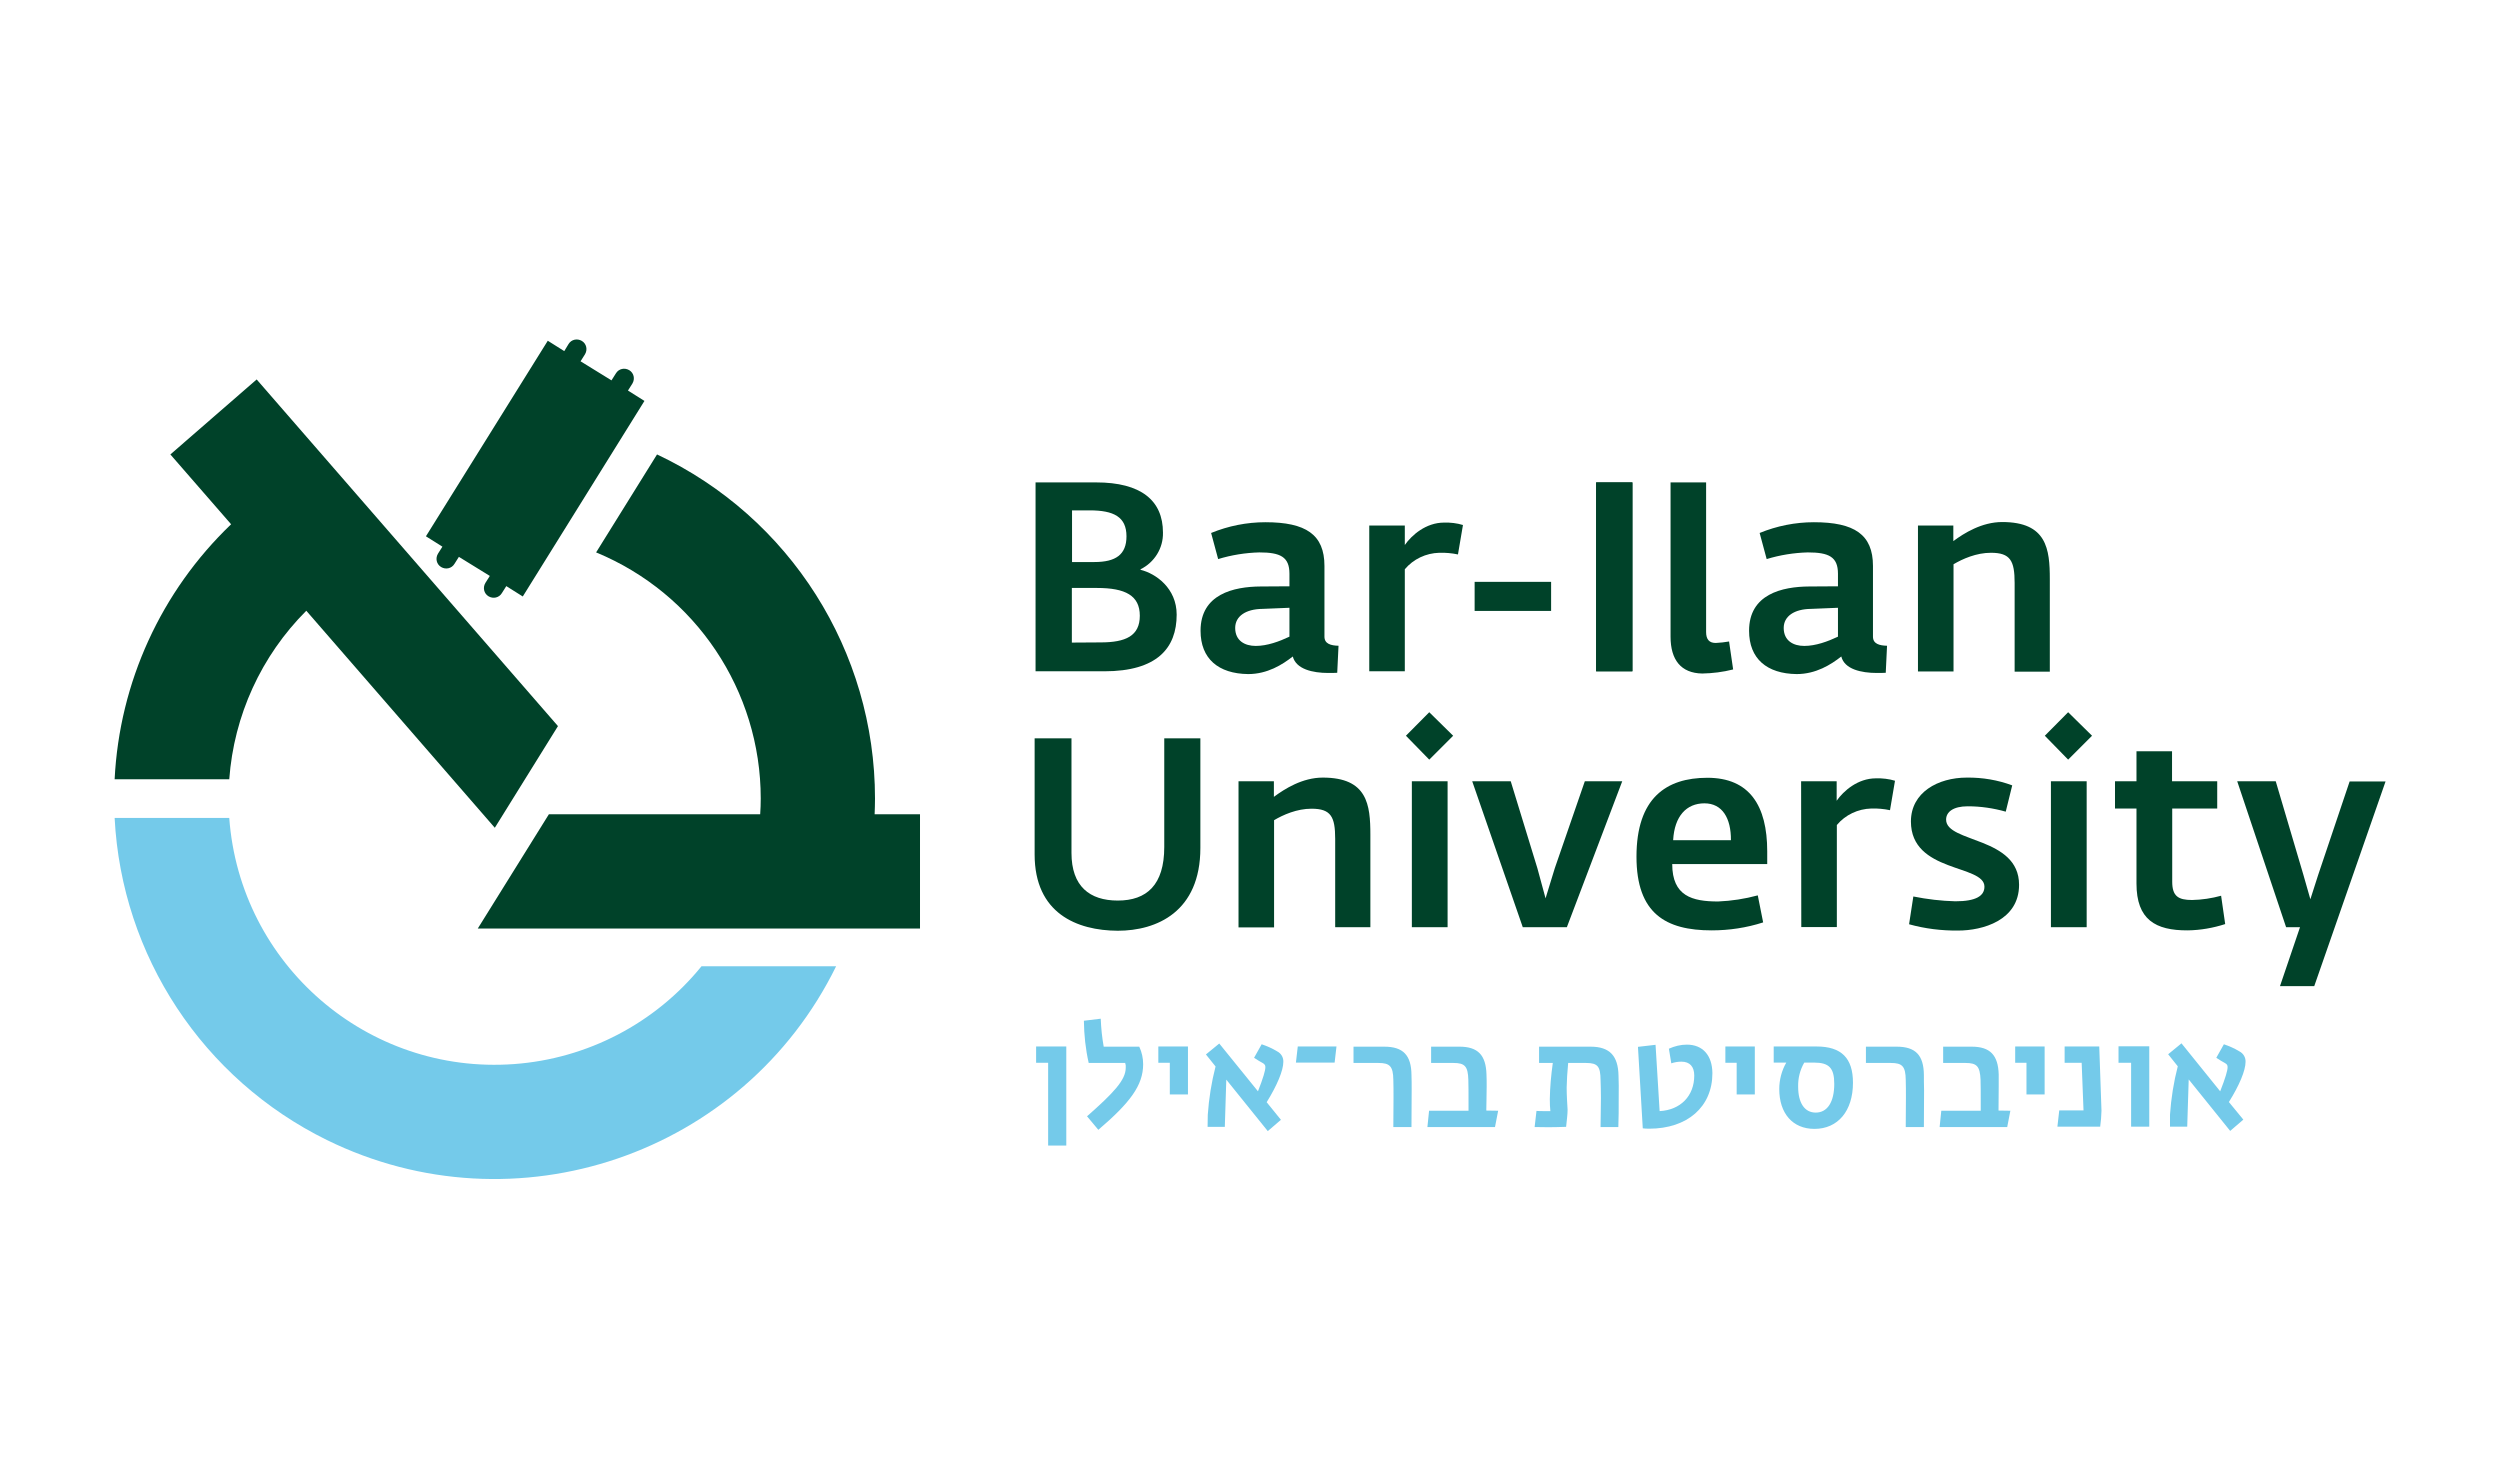 <?xml version="1.0" encoding="utf-8"?>
<!-- Generator: Adobe Illustrator 28.1.0, SVG Export Plug-In . SVG Version: 6.00 Build 0)  -->
<svg version="1.1" id="Layer_1" xmlns="http://www.w3.org/2000/svg" xmlns:xlink="http://www.w3.org/1999/xlink" x="0px" y="0px"
	 viewBox="0 0 135 80" enable-background="new 0 0 135 80" xml:space="preserve">
<g>
	<path fill="#74CAEA" d="M91.09,56.41c-0.33,0-0.66,0.08-0.97,0.22l0.13,0.79c0.18-0.06,0.36-0.09,0.55-0.09
		c0.45,0,0.69,0.27,0.69,0.75c0,1.1-0.74,1.86-1.87,1.92l-0.22-3.58l-0.95,0.11l0.26,4.4c0.1,0.01,0.19,0.02,0.34,0.02
		c2.07,0,3.42-1.18,3.42-3C92.46,56.99,91.95,56.41,91.09,56.41z"/>
	<path fill="#74CAEA" d="M93.17,56.51v0.88h0.61v1.71h0.98v-2.59H93.17z"/>
	<path fill="#74CAEA" d="M98.09,56.51h-2.31v0.87h0.68c-0.25,0.43-0.38,0.93-0.38,1.43c0,1.31,0.72,2.15,1.9,2.15
		c1.27,0,2.08-0.97,2.08-2.49C100.06,57.14,99.44,56.51,98.09,56.51z M98.05,60.08c-0.61,0-0.95-0.53-0.95-1.4
		c-0.01-0.46,0.1-0.9,0.33-1.3h0.53c0.81,0,1.09,0.29,1.09,1.15C99.05,59.51,98.68,60.08,98.05,60.08z"/>
	<path fill="#74CAEA" d="M103.89,58.05c-0.01-1.07-0.45-1.53-1.47-1.53h-1.66v0.88h1.35c0.61,0,0.79,0.18,0.8,0.91
		c0.01,0.29,0.01,0.63,0.01,0.97c0,0.67-0.01,1.33-0.01,1.58h0.98c0-0.34,0.01-1.21,0.01-1.98
		C103.89,58.55,103.89,58.27,103.89,58.05z"/>
	<path fill="#74CAEA" d="M107.92,59.97c0-0.21,0.01-0.87,0.01-1.29c0-0.25,0-0.46,0-0.66c-0.03-1.04-0.46-1.5-1.46-1.5h-1.54v0.88
		h1.21c0.61,0,0.78,0.18,0.81,0.91c0.01,0.31,0.01,0.74,0.01,1.23v0.44h-2.13l-0.09,0.88h3.65l0.17-0.88L107.92,59.97z"/>
	<path fill="#74CAEA" d="M108.82,56.51v0.88h0.61v1.71h0.98v-2.59H108.82z"/>
	<path fill="#74CAEA" d="M113.48,59.98l-0.12-3.47h-1.87v0.88h0.92l0.1,2.57h-1.31l-0.1,0.88h2.31
		C113.45,60.57,113.47,60.28,113.48,59.98z"/>
	<path fill="#74CAEA" d="M114.4,56.51v0.88h0.68v3.45h0.98v-4.34H114.4z"/>
	<path fill="#74CAEA" d="M121.26,57.34c0.01-0.24-0.12-0.46-0.34-0.57c-0.26-0.16-0.54-0.28-0.83-0.38l-0.41,0.73
		c0.18,0.12,0.33,0.21,0.46,0.28s0.15,0.13,0.15,0.23c0,0.18-0.12,0.59-0.4,1.3l-2.09-2.59l-0.72,0.59l0.52,0.65
		c-0.22,0.85-0.36,1.73-0.42,2.61v0.65h0.93l0.08-2.55l2.24,2.78l0.71-0.61l-0.78-0.95C120.93,58.6,121.26,57.8,121.26,57.34z"/>
	<path fill="#74CAEA" d="M87.4,58.09c-0.02-1.08-0.48-1.57-1.51-1.57h-2.78v0.88h2.54c0.64,0,0.77,0.2,0.78,0.91
		c0.01,0.29,0.02,0.62,0.02,0.97c0,0.55-0.02,1.15-0.02,1.58h0.96c0.02-0.4,0.02-1.03,0.02-1.66C87.42,58.81,87.41,58.42,87.4,58.09
		z M84.71,57.26h-0.84c0,0.04-0.02,0.09-0.02,0.15c-0.09,0.64-0.15,1.29-0.16,1.94c0,0.26,0.01,0.46,0.03,0.65
		C83.66,60,83.55,60,83.38,60c-0.14,0-0.27,0-0.41-0.01l-0.1,0.87c0.23,0,0.45,0.01,0.75,0.01s0.57-0.01,0.95-0.02
		c0.03-0.31,0.08-0.66,0.08-0.92c-0.02-0.34-0.05-0.79-0.05-1.21c0-0.26,0.04-0.93,0.08-1.31C84.7,57.34,84.7,57.29,84.71,57.26z"/>
	<path fill="#74CAEA" d="M55.95,56.51v0.88h0.65v4.47h0.98v-5.35L55.95,56.51z"/>
	<path fill="#74CAEA" d="M62.55,56.51v0.88h0.62v1.71h0.98v-2.59H62.55z"/>
	<path fill="#74CAEA" d="M69.3,57.34c0.01-0.24-0.12-0.46-0.34-0.57c-0.26-0.16-0.54-0.28-0.83-0.38l-0.41,0.73
		c0.18,0.12,0.33,0.21,0.46,0.28c0.13,0.08,0.15,0.13,0.15,0.23c0,0.18-0.12,0.59-0.4,1.3l-2.09-2.58l-0.72,0.59l0.52,0.65
		c-0.22,0.85-0.36,1.73-0.42,2.61l-0.01,0.65h0.93l0.08-2.55l2.24,2.78l0.71-0.61l-0.77-0.95C68.97,58.6,69.3,57.8,69.3,57.34z"/>
	<path fill="#74CAEA" d="M70.08,56.51l-0.1,0.87h2.09l0.1-0.87H70.08z"/>
	<path fill="#74CAEA" d="M76.22,58.05c-0.01-1.07-0.45-1.53-1.47-1.53h-1.66v0.88h1.35c0.61,0,0.79,0.18,0.8,0.91
		c0.01,0.29,0.01,0.63,0.01,0.97c0,0.67-0.01,1.33-0.01,1.58h0.98c0-0.34,0.01-1.21,0.01-1.98C76.23,58.55,76.23,58.27,76.22,58.05z
		"/>
	<path fill="#74CAEA" d="M80.26,59.97c0-0.21,0.02-0.87,0.02-1.29c0-0.25,0-0.46-0.01-0.66c-0.03-1.04-0.46-1.5-1.46-1.5h-1.53v0.88
		h1.21c0.61,0,0.78,0.18,0.8,0.91c0.01,0.31,0.01,0.74,0.01,1.23v0.44h-2.13l-0.09,0.88h3.65l0.17-0.88L80.26,59.97z"/>
	<path fill="#74CAEA" d="M58.7,60.28c1.44-1.27,2.09-1.96,2.09-2.62c0.01-0.09,0-0.18-0.03-0.26h-1.97
		c-0.17-0.75-0.25-1.51-0.26-2.28l0.91-0.11c0.02,0.51,0.07,1.01,0.16,1.51h1.92c0.14,0.3,0.21,0.62,0.21,0.95
		c0,1.14-0.71,2.08-2.42,3.54L58.7,60.28z"/>
	<path fill="#74CAEA" d="M45.15,52.18c-5,10.18-17.32,14.38-27.5,9.38c-6.69-3.29-11.08-9.94-11.46-17.39h6.19
		c0.58,7.92,7.46,13.87,15.38,13.29c3.96-0.29,7.62-2.2,10.12-5.28L45.15,52.18L45.15,52.18z"/>
	<path fill="#004229" d="M47.23,43.97c0.01-0.28,0.02-0.56,0.02-0.85c0-7.95-4.58-15.19-11.77-18.58l-3.29,5.29
		c5.38,2.22,8.89,7.47,8.89,13.29c0,0.28-0.01,0.57-0.03,0.85H29.64l-3.84,6.17h23.88v-6.17H47.23z"/>
	<path fill="#004229" d="M30.13,39.21L13.86,20.49l-4.66,4.05l3.28,3.77c-3.78,3.62-6.03,8.54-6.29,13.77h6.19
		c0.25-3.44,1.73-6.67,4.16-9.1l10.18,11.72L30.13,39.21z"/>
	<path fill="#004229" d="M23.65,29.9c-0.15,0.25-0.08,0.57,0.17,0.72l0,0c0.25,0.15,0.57,0.08,0.72-0.17l0.24-0.38l1.67,1.03
		l-0.24,0.38c-0.15,0.25-0.08,0.57,0.17,0.72l0,0c0.25,0.15,0.57,0.08,0.72-0.17l0.24-0.38l0.89,0.56l6.57-10.56l-0.89-0.56
		l0.24-0.38c0.15-0.25,0.08-0.57-0.17-0.72l0,0c-0.25-0.15-0.57-0.08-0.72,0.17c0,0,0,0,0,0l-0.24,0.38l-1.67-1.03l0.24-0.38
		c0.15-0.25,0.08-0.57-0.17-0.72l0,0c-0.25-0.15-0.57-0.08-0.72,0.17l-0.23,0.38l-0.89-0.56L23,28.96l0.89,0.56L23.65,29.9z"/>
	<path fill="#004229" d="M55.87,46.14v-6.27h1.99v6.19c0,1.8,0.98,2.57,2.5,2.57c1.56,0,2.51-0.84,2.51-2.89v-5.87h1.95v5.92
		c0,3.45-2.36,4.47-4.46,4.47C58.15,50.25,55.87,49.32,55.87,46.14z"/>
	<path fill="#004229" d="M66.87,42.19h1.92v0.84c0.58-0.43,1.54-1.04,2.64-1.04c2.41,0,2.57,1.46,2.57,3.09v4.99h-1.9V45.3
		c0-1.2-0.23-1.63-1.28-1.63c-0.79,0-1.53,0.33-2.02,0.62v5.79h-1.92V42.19z"/>
	<path fill="#004229" d="M79.5,42.19h2.08l1.44,4.7l0.44,1.62l0.5-1.63l1.62-4.69h2.02l-2.99,7.88h-2.38L79.5,42.19z"/>
	<path fill="#004229" d="M88.37,46.26c0-3.16,1.6-4.26,3.83-4.26c2.27,0,3.23,1.5,3.23,3.97v0.69H90.3c0,1.73,1.08,2.02,2.48,2.02
		c0.72-0.03,1.44-0.14,2.14-0.33l0.29,1.46c-0.9,0.29-1.84,0.43-2.78,0.43C89.96,50.24,88.37,49.34,88.37,46.26z M93.47,45.37
		c0.01-1.18-0.46-1.99-1.43-1.99s-1.62,0.69-1.69,1.99H93.47z"/>
	<path fill="#004229" d="M97.26,42.19h1.92v1.05c0.37-0.53,1.14-1.21,2.12-1.21c0.35-0.01,0.7,0.03,1.03,0.13l-0.27,1.59
		c-0.33-0.07-0.67-0.1-1.01-0.09c-0.72,0.02-1.4,0.34-1.86,0.89v5.51h-1.92L97.26,42.19z"/>
	<path fill="#004229" d="M103.09,49.91l0.23-1.5c0.75,0.15,1.5,0.24,2.27,0.26c1.13,0,1.57-0.3,1.57-0.79
		c0-1.21-3.97-0.74-3.97-3.52c0-1.57,1.46-2.37,3.02-2.37c0.84-0.01,1.67,0.13,2.45,0.42l-0.35,1.42c-0.67-0.19-1.36-0.29-2.05-0.29
		c-0.78,0-1.17,0.3-1.17,0.72c0,1.26,3.94,0.91,3.94,3.52c0,1.93-1.98,2.47-3.29,2.47C104.85,50.26,103.95,50.15,103.09,49.91z"/>
	<path fill="#004229" d="M110.42,39.73l1.26-1.27l1.29,1.27l-1.29,1.29L110.42,39.73z M110.75,42.19h1.93v7.88h-1.93V42.19z"/>
	<path fill="#004229" d="M115.37,47.71v-4.05h-1.16v-1.47h1.16v-1.62h1.92v1.62h2.44v1.47h-2.43v3.95c0,0.78,0.32,0.99,1.07,0.99
		c0.53-0.01,1.06-0.09,1.57-0.23l0.22,1.53c-0.65,0.21-1.33,0.33-2.02,0.34C116.39,50.25,115.37,49.66,115.37,47.71z"/>
	<path fill="#004229" d="M124.2,50.07h-0.75l-2.64-7.88h2.08l1.49,5.04l0.38,1.33l0.42-1.31l1.7-5.05h1.94l-3.85,11.05h-1.85
		L124.2,50.07z"/>
	<path fill="#004229" d="M75.92,39.73l1.26-1.27l1.29,1.27l-1.29,1.29L75.92,39.73z M76.24,42.19h1.93v7.88h-1.93V42.19z"/>
	<path fill="#004229" d="M55.91,26.05h3.28c2.42,0,3.61,0.97,3.61,2.71c0.02,0.84-0.46,1.61-1.21,1.98v0.03
		c0.82,0.2,1.95,0.99,1.95,2.42c0,1.8-1.05,3.06-3.91,3.06h-3.71V26.05z M59.1,30.35c1.15,0,1.73-0.4,1.73-1.39
		c0-1.05-0.69-1.4-1.99-1.4h-0.95v2.79H59.1z M59.43,34.69c1.36,0,2.12-0.35,2.12-1.44s-0.78-1.5-2.31-1.5h-1.36v2.95L59.43,34.69z"
		/>
	<path fill="#004229" d="M64.83,34.06c0-1.98,1.79-2.38,3.24-2.39l1.56-0.01v-0.68c0-0.91-0.49-1.15-1.63-1.15
		c-0.75,0.02-1.5,0.14-2.22,0.36l-0.38-1.41c0.93-0.38,1.92-0.58,2.93-0.58c2.18,0,3.19,0.66,3.19,2.36v3.82
		c0,0.39,0.35,0.48,0.76,0.49l-0.07,1.46c-0.15,0.01-0.3,0.01-0.48,0.01c-0.84,0-1.74-0.2-1.92-0.89c-0.56,0.44-1.37,0.95-2.41,0.95
		C65.79,36.38,64.83,35.57,64.83,34.06z M69.63,34.38v-1.56l-1.46,0.06c-0.89,0.01-1.47,0.39-1.47,1.03c0,0.69,0.52,0.97,1.11,0.97
		C68.43,34.88,69.08,34.64,69.63,34.38z"/>
	<path fill="#004229" d="M73.94,28.38h1.92v1.05c0.37-0.53,1.14-1.21,2.12-1.21c0.35-0.01,0.69,0.03,1.02,0.13l-0.27,1.59
		c-0.33-0.07-0.67-0.1-1.01-0.09c-0.72,0.02-1.4,0.34-1.86,0.89v5.51h-1.92V28.38L73.94,28.38z"/>
	<path fill="#004229" d="M79.63,31.42h4.13v1.57h-4.13V31.42z"/>
	<path fill="#004229" d="M86.19,26.05h1.96v10.2h-1.96V26.05z"/>
	<path fill="#004229" d="M94.45,34.06c0-1.98,1.79-2.38,3.24-2.39l1.56-0.01v-0.68c0-0.91-0.49-1.15-1.63-1.15
		c-0.75,0.02-1.5,0.14-2.22,0.36l-0.38-1.41c0.93-0.38,1.92-0.58,2.93-0.58c2.18,0,3.19,0.66,3.19,2.36v3.82
		c0,0.39,0.35,0.48,0.76,0.49l-0.07,1.46c-0.15,0.01-0.3,0.01-0.48,0.01c-0.84,0-1.75-0.2-1.92-0.89c-0.56,0.44-1.37,0.95-2.41,0.95
		C95.41,36.38,94.45,35.57,94.45,34.06z M99.25,34.38v-1.56l-1.46,0.06c-0.89,0.01-1.47,0.39-1.47,1.03c0,0.69,0.52,0.97,1.11,0.97
		C98.05,34.88,98.7,34.64,99.25,34.38z"/>
	<path fill="#004229" d="M103.56,28.38h1.92v0.84c0.58-0.43,1.54-1.03,2.64-1.03c2.41,0,2.57,1.46,2.57,3.09v4.99h-1.9v-4.79
		c0-1.2-0.23-1.63-1.28-1.63c-0.79,0-1.53,0.33-2.02,0.62v5.79h-1.92V28.38z"/>
	<path fill="#004229" d="M86.19,26.05h1.96v10.2h-1.96V26.05z"/>
	<path fill="#004229" d="M91.92,36.37c-1.15-0.02-1.71-0.74-1.71-1.99v-8.33h1.92v8.08c0,0.4,0.17,0.59,0.52,0.59
		c0.24-0.01,0.48-0.04,0.72-0.08l0.22,1.51C93.04,36.29,92.48,36.36,91.92,36.37z"/>
</g>
</svg>
